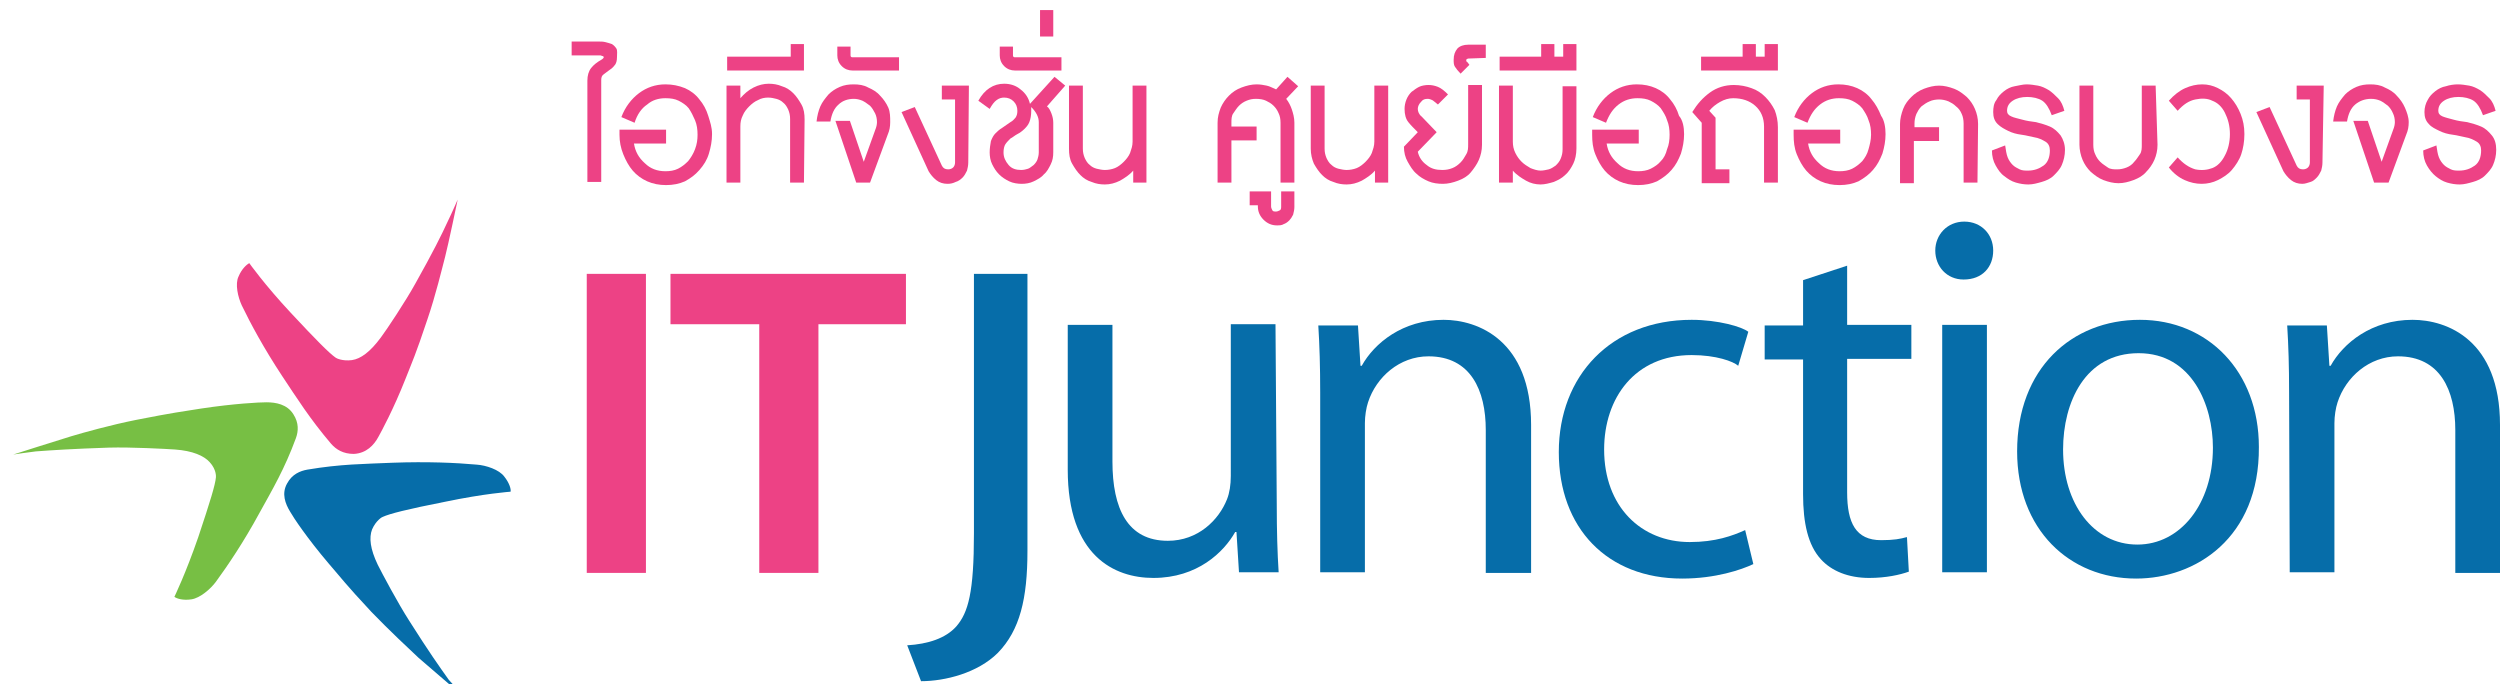 <?xml version="1.0" encoding="utf-8"?>
<!-- Generator: Adobe Illustrator 26.3.1, SVG Export Plug-In . SVG Version: 6.00 Build 0)  -->
<svg version="1.1" id="a" xmlns="http://www.w3.org/2000/svg" xmlns:xlink="http://www.w3.org/1999/xlink" x="0px" y="0px"
	 viewBox="0 0 397.1 108.7" style="enable-background:new 0 0 397.1 108.7;" xml:space="preserve">
<style type="text/css">
	.st0{fill:#77BF44;}
	.st1{fill:#066DA9;}
	.st2{fill:#ED4285;}
</style>
<g>
	<g>
		<g>
			<path class="st0" d="M2.1,72.2c0,0,7.2-2.3,9.2-2.9c2-0.6,6.3-1.8,10.3-2.6c6.1-1.2,7.2-1.3,10.3-1.8c5.3-0.8,9.3-1,10.4-1
				c1.5,0,3.3,0.3,4.3,1.9c0.9,1.4,0.8,2.7,0.4,3.8c-1.8,4.9-3.7,8.1-5.8,11.9c-2.5,4.6-5,8.3-6.9,10.9c-0.8,1.1-2.5,2.6-3.9,2.8
				c-1.3,0.2-2.3-0.1-2.7-0.4c0,0,1.8-3.7,3.8-9.5c1.9-5.7,2.7-8.3,2.8-9.5c0-0.1,0.1-1.2-1-2.4c-0.9-1-2.7-1.8-5.5-2
				c-1.5-0.1-7-0.4-10.5-0.3c-5.9,0.2-8.9,0.4-11.6,0.6C4.7,71.8,2.1,72.2,2.1,72.2"/>
			<path class="st1" d="M73.7,110.7c0,0-5.7-4.9-7.2-6.2c-1.5-1.4-4.7-4.4-7.5-7.3c-4.2-4.5-4.8-5.4-6.8-7.7c-3.4-4-5.6-7.3-6.1-8.2
				c-0.8-1.3-1.4-2.9-0.5-4.5c0.8-1.5,2.1-2,3.2-2.2c5.3-0.9,9.1-0.9,13.6-1.1c5.4-0.2,10,0,13.3,0.3c1.5,0.1,3.6,0.8,4.4,1.9
				c0.8,1,1.1,2,1,2.4c0,0-4.2,0.3-10.4,1.6c-6.1,1.2-8.8,1.9-9.9,2.4c-0.1,0-1.1,0.6-1.7,2c-0.5,1.3-0.3,3.1,0.9,5.6
				c0.7,1.4,3.2,6.1,5,8.9c3.1,4.9,4.8,7.3,6.3,9.4C72,108.7,73.6,110.7,73.7,110.7"/>
			<path class="st2" d="M72.7,31.7c0,0-1.5,7.2-2,9.1s-1.5,6.1-2.8,9.9c-1.9,5.7-2.4,6.7-3.5,9.5c-1.9,4.8-3.8,8.3-4.3,9.2
				c-0.7,1.3-1.9,2.6-3.9,2.7c-1.7,0-2.8-0.7-3.6-1.6c-3.4-4-5.4-7.2-7.8-10.8c-2.9-4.4-5-8.3-6.4-11.2c-0.6-1.3-1.1-3.4-0.5-4.6
				c0.5-1.2,1.3-1.9,1.7-2.1c0,0,2.4,3.4,6.6,7.9c4.1,4.4,6.1,6.4,7.1,7.1c0.1,0.1,1.1,0.6,2.6,0.4c1.4-0.2,2.9-1.3,4.6-3.6
				c0.9-1.2,3.9-5.7,5.5-8.6c2.8-5,4.1-7.6,5.2-10C71.7,34,72.7,31.7,72.7,31.7"/>
		</g>
		<path class="st1" d="M144.1,102.5c3.3-0.2,6.1-1.1,7.8-3c1.9-2.2,2.8-5.4,2.8-14.8V43.5h8.5v44c0,7.6-1.2,12.6-4.7,16.2
			c-3.2,3.2-8.4,4.5-12.2,4.5L144.1,102.5L144.1,102.5z"/>
		<path class="st1" d="M202.8,80.2c0,4.1,0.1,7.6,0.3,10.7h-6.3l-0.4-6.4h-0.2c-1.8,3.2-6,7.3-13,7.3c-6.2,0-13.6-3.5-13.6-17.2v-23
			h7.1v21.7c0,7.5,2.4,12.6,8.8,12.6c4.8,0,8.1-3.3,9.4-6.6c0.4-1,0.6-2.3,0.6-3.7V51.5h7.1L202.8,80.2L202.8,80.2z"/>
		<path class="st1" d="M209.7,62.3c0-4.1-0.1-7.4-0.3-10.6h6.3l0.4,6.4h0.2c2-3.6,6.5-7.3,13-7.3c5.4,0,13.9,3.2,13.9,16.7V91H236
			V68.3c0-6.3-2.4-11.7-9.1-11.7c-4.6,0-8.3,3.3-9.6,7.3c-0.3,0.9-0.5,2.2-0.5,3.3v23.7h-7.1L209.7,62.3L209.7,62.3z"/>
		<path class="st1" d="M278.5,89.6c-1.9,0.9-6,2.3-11.3,2.3c-11.9,0-19.6-8-19.6-20.1s8.3-21,21.1-21c4.2,0,8,1.1,9,1.9l-1.6,5.4
			c-0.8-0.7-3.5-1.7-7.4-1.7c-9,0-13.9,6.8-13.9,15c0,9.1,5.9,14.7,13.6,14.7c4.1,0,6.8-1,8.8-1.9L278.5,89.6z"/>
		<path class="st1" d="M293.4,42.2v9.4h10.2V57h-10.2v21.2c0,4.9,1.4,7.6,5.4,7.6c2,0,3.1-0.2,4.1-0.5l0.3,5.5c-1.4,0.5-3.6,1-6.3,1
			c-3.3,0-6-1.1-7.7-3c-2-2.2-2.8-5.7-2.8-10.3V57.1h-6.1v-5.4h6.1v-7.2L293.4,42.2L293.4,42.2z"/>
		<path class="st1" d="M311.9,44.4c-2.7,0-4.5-2.1-4.5-4.6s1.9-4.6,4.6-4.6s4.6,2,4.6,4.6S314.9,44.4,311.9,44.4L311.9,44.4
			L311.9,44.4z M308.5,51.6h7.1v39.3h-7.1V51.6L308.5,51.6z"/>
		<path class="st1" d="M339.3,91.9c-10.6,0-18.9-7.8-18.9-20.2c0-13.2,8.7-20.9,19.5-20.9S358.8,59,358.8,71
			C358.9,85.5,348.7,91.9,339.3,91.9L339.3,91.9L339.3,91.9z M339.5,86.5c6.8,0,12-6.4,12-15.4c0-6.7-3.3-15-11.8-15
			s-12,7.8-12,15.3C327.7,80,332.5,86.5,339.5,86.5L339.5,86.5L339.5,86.5z"/>
		<path class="st1" d="M363.6,62.3c0-4.1-0.1-7.4-0.3-10.6h6.3l0.4,6.4h0.2c2-3.6,6.5-7.3,13-7.3c5.5,0,13.9,3.2,13.9,16.7V91H390
			V68.3c0-6.3-2.4-11.7-9.1-11.7c-4.6,0-8.3,3.3-9.6,7.3c-0.3,0.9-0.5,2.2-0.5,3.3v23.7h-7.1L363.6,62.3L363.6,62.3z"/>
		<rect x="93.2" y="43.5" class="st2" width="9.4" height="47.5"/>
		<polygon class="st2" points="106.5,43.5 106.5,51.5 120.6,51.5 120.6,91 130,91 130,51.5 143.9,51.5 143.9,43.5 		"/>
	</g>
	<g>
		<path class="st2" d="M98,9.1c0,0.5-0.1,1-0.4,1.3c-0.3,0.4-0.6,0.6-0.9,0.8c-0.3,0.2-0.5,0.4-0.8,0.6s-0.4,0.5-0.4,0.9v16.2h-2.2
			V12.8c0-0.8,0.2-1.5,0.6-2s0.9-0.9,1.6-1.3c0.2-0.1,0.4-0.3,0.4-0.4s-0.1-0.2-0.2-0.2c-0.1,0-0.2-0.1-0.3-0.1h-4.6V6.6h4.4
			c0.3,0,0.6,0,1,0.1s0.7,0.2,1,0.3c0.3,0.2,0.5,0.4,0.7,0.7S98,8.6,98,9.1"/>
		<path class="st2" d="M113.1,21.3c0,1.1-0.2,2.1-0.5,3.1s-0.8,1.8-1.5,2.6s-1.4,1.3-2.3,1.8c-0.9,0.4-1.9,0.6-3,0.6s-2.1-0.2-3-0.6
			s-1.7-1-2.3-1.7s-1.1-1.6-1.5-2.6s-0.6-2-0.6-3.1c0-0.1,0-0.2,0-0.3c0-0.1,0-0.3,0-0.5h7.4v2.2h-5.1c0.2,1.3,0.8,2.3,1.7,3.1
			c0.9,0.9,2,1.3,3.3,1.3c0.7,0,1.4-0.1,2-0.4s1.1-0.7,1.6-1.2c0.4-0.5,0.8-1.1,1.1-1.9s0.4-1.5,0.4-2.3s-0.1-1.6-0.4-2.3
			s-0.6-1.3-1-1.9c-0.4-0.5-1-0.9-1.6-1.2c-0.6-0.3-1.3-0.4-2.1-0.4c-1.1,0-2.1,0.3-2.9,1c-0.9,0.6-1.6,1.6-2,2.9l-2.1-0.9
			c0.6-1.6,1.6-2.9,2.8-3.8s2.6-1.4,4.2-1.4c1.1,0,2.1,0.2,3.1,0.6c0.9,0.4,1.7,1,2.3,1.8c0.6,0.7,1.1,1.6,1.4,2.6
			S113.1,20.2,113.1,21.3"/>
		<path class="st2" d="M127.7,29h-2.2V18.9c0-0.6-0.1-1-0.3-1.5c-0.2-0.4-0.4-0.8-0.8-1.1c-0.3-0.3-0.7-0.5-1.1-0.6
			s-0.8-0.2-1.3-0.2s-1.1,0.1-1.6,0.4c-0.5,0.2-1,0.6-1.4,1s-0.8,0.9-1,1.4c-0.3,0.6-0.4,1.1-0.4,1.8V29h-2.2V13.6h2.2v2
			c0.6-0.7,1.3-1.3,2.1-1.7c0.8-0.4,1.6-0.6,2.4-0.6c0.7,0,1.4,0.1,2.1,0.4c0.7,0.2,1.3,0.6,1.8,1.1s0.9,1.1,1.3,1.8
			c0.4,0.7,0.5,1.5,0.5,2.4L127.7,29L127.7,29z"/>
		<polygon class="st2" points="115.5,11.2 115.5,9 125.6,9 125.6,7 127.7,7 127.7,11.2 		"/>
		<path class="st2" d="M141.4,19.4c0,0.7-0.1,1.3-0.4,2l-2.8,7.6H136l-3.3-9.8h2.3l2.2,6.5l1.8-5c0.2-0.5,0.3-0.9,0.3-1.3
			c0-0.5-0.1-1-0.3-1.4s-0.5-0.9-0.8-1.2c-0.4-0.3-0.8-0.6-1.2-0.8c-0.5-0.2-0.9-0.3-1.4-0.3c-0.9,0-1.8,0.3-2.4,0.9
			c-0.7,0.6-1.1,1.5-1.3,2.7h-2.2c0.1-0.9,0.3-1.7,0.6-2.4c0.3-0.7,0.8-1.3,1.3-1.9c0.5-0.5,1.1-0.9,1.8-1.2
			c0.7-0.3,1.4-0.4,2.2-0.4s1.6,0.1,2.3,0.5c0.7,0.3,1.4,0.7,1.9,1.3c0.5,0.5,1,1.2,1.3,1.9S141.4,18.6,141.4,19.4"/>
		<path class="st2" d="M135.4,11.2c-0.6,0-1.2-0.2-1.7-0.7S133,9.4,133,8.8V7.4h2.1v1.4c0,0.2,0.1,0.3,0.3,0.3h7.4v2.1H135.4
			L135.4,11.2z"/>
		<path class="st2" d="M153.8,25.8c0,0.5-0.1,0.9-0.2,1.3c-0.2,0.4-0.4,0.8-0.7,1.1s-0.7,0.6-1.1,0.7c-0.4,0.2-0.8,0.3-1.3,0.3
			c-0.7,0-1.3-0.2-1.8-0.6s-0.9-0.9-1.2-1.4l-4.3-9.4l2.1-0.8l4.3,9.3c0.2,0.4,0.5,0.6,1,0.6c0.3,0,0.6-0.1,0.8-0.3
			c0.2-0.2,0.3-0.5,0.3-0.8v-10h-2.1v-2.2h4.3L153.8,25.8L153.8,25.8z"/>
		<path class="st2" d="M166.3,16.9c0.3,0.2,0.5,0.6,0.7,1.1s0.3,1,0.3,1.5v4.7c0,0.7-0.1,1.3-0.4,1.9c-0.3,0.6-0.6,1.2-1.1,1.6
			c-0.4,0.5-1,0.8-1.6,1.1s-1.3,0.4-1.9,0.4s-1.4-0.1-2-0.4s-1.1-0.6-1.6-1.1s-0.8-1-1.1-1.6s-0.4-1.3-0.4-1.9s0.1-1.3,0.2-1.8
			c0.2-0.5,0.4-0.9,0.7-1.2c0.3-0.3,0.6-0.6,1.1-0.9c0.4-0.3,0.9-0.6,1.3-0.9c0.4-0.2,0.6-0.5,0.8-0.7c0.2-0.3,0.3-0.6,0.3-1.1
			c0-0.6-0.2-1.1-0.6-1.5c-0.4-0.4-0.9-0.6-1.5-0.6c-0.4,0-0.8,0.1-1.2,0.4c-0.4,0.3-0.7,0.7-1.1,1.4l-1.8-1.3
			c1-1.8,2.4-2.7,4.1-2.7c1,0,1.9,0.3,2.6,0.9c0.8,0.6,1.3,1.4,1.5,2.3l3.9-4.3l1.7,1.4L166.3,16.9L166.3,16.9z M163.8,17.6
			c0,0.7-0.1,1.3-0.3,1.8s-0.5,0.8-0.8,1.1s-0.7,0.6-1.1,0.8c-0.4,0.2-0.7,0.5-1.1,0.7c-0.3,0.3-0.6,0.6-0.8,0.9s-0.3,0.8-0.3,1.3
			c0,0.8,0.3,1.4,0.8,2s1.2,0.8,2,0.8c0.4,0,0.8-0.1,1.1-0.2s0.6-0.4,0.9-0.6c0.3-0.3,0.5-0.6,0.6-0.9s0.2-0.7,0.2-1.1v-4.8
			c0-0.4-0.1-0.8-0.3-1.2s-0.5-0.8-0.9-1.2c0,0.1,0,0.2,0,0.3C163.8,17.4,163.8,17.5,163.8,17.6"/>
		<path class="st2" d="M161.2,11.2c-0.6,0-1.2-0.2-1.7-0.7s-0.7-1.1-0.7-1.7V7.4h2.1v1.4c0,0.2,0.1,0.3,0.3,0.3h7.4v2.1H161.2
			L161.2,11.2z"/>
		<rect x="165.2" y="1.6" class="st2" width="2.1" height="4.2"/>
		<path class="st2" d="M180,29v-1.9c-0.6,0.7-1.4,1.2-2.1,1.6c-0.8,0.4-1.6,0.6-2.4,0.6c-0.7,0-1.4-0.1-2.1-0.4
			c-0.7-0.2-1.3-0.6-1.8-1.1s-0.9-1.1-1.3-1.8s-0.5-1.5-0.5-2.4v-10h2.2v10c0,0.6,0.1,1,0.3,1.5c0.2,0.4,0.4,0.8,0.8,1.1
			c0.3,0.3,0.7,0.5,1.1,0.6c0.4,0.1,0.9,0.2,1.3,0.2c0.5,0,1.1-0.1,1.6-0.3c0.5-0.2,1-0.6,1.4-1s0.8-0.9,1-1.4
			c0.2-0.6,0.4-1.1,0.4-1.8v-8.9h2.2V29L180,29L180,29z"/>
		<path class="st2" d="M204.3,15.7c0.4,0.5,0.7,1.1,0.9,1.7s0.4,1.3,0.4,2.1V29h-2.2v-9.5c0-0.6-0.1-1.1-0.3-1.5
			c-0.2-0.5-0.5-0.9-0.8-1.2c-0.4-0.4-0.8-0.6-1.2-0.8c-0.4-0.2-1-0.3-1.6-0.3s-1,0.1-1.5,0.3c-0.5,0.2-0.9,0.5-1.2,0.8
			c-0.4,0.4-0.6,0.8-0.9,1.2s-0.3,1-0.3,1.5v0.6h4v2.2h-4V29h-2.2v-9.5c0-0.9,0.2-1.6,0.5-2.4c0.3-0.7,0.8-1.4,1.3-1.9
			c0.6-0.6,1.2-1,2-1.3s1.6-0.5,2.4-0.5c0.6,0,1.1,0.1,1.6,0.2s1,0.4,1.5,0.6l1.8-2l1.7,1.5L204.3,15.7L204.3,15.7z"/>
		<path class="st2" d="M205.6,32.9c0,0.4-0.1,0.8-0.2,1.2c-0.2,0.4-0.4,0.7-0.6,0.9c-0.3,0.3-0.6,0.5-0.9,0.6
			c-0.3,0.2-0.7,0.2-1.1,0.2c-0.8,0-1.5-0.3-2.1-0.9s-0.9-1.3-0.9-2.1v-0.2h-1.3v-2.2h3.4v2.4c0,0.2,0.1,0.4,0.2,0.6
			c0.1,0.2,0.3,0.2,0.6,0.2c0.2,0,0.4-0.1,0.6-0.2s0.2-0.4,0.2-0.6v-2.4h2.1V32.9L205.6,32.9z"/>
		<path class="st2" d="M218.4,29v-1.9c-0.6,0.7-1.4,1.2-2.1,1.6c-0.8,0.4-1.6,0.6-2.4,0.6c-0.7,0-1.4-0.1-2.1-0.4
			c-0.7-0.2-1.3-0.6-1.8-1.1s-0.9-1.1-1.3-1.8c-0.3-0.7-0.5-1.5-0.5-2.4v-10h2.2v10c0,0.6,0.1,1,0.3,1.5c0.2,0.4,0.4,0.8,0.8,1.1
			c0.3,0.3,0.7,0.5,1.1,0.6s0.9,0.2,1.3,0.2c0.5,0,1.1-0.1,1.6-0.3c0.5-0.2,1-0.6,1.4-1s0.8-0.9,1-1.4c0.2-0.6,0.4-1.1,0.4-1.8v-8.9
			h2.2V29L218.4,29L218.4,29z"/>
		<path class="st2" d="M235.4,23c0,0.9-0.2,1.7-0.5,2.4s-0.8,1.4-1.3,2s-1.2,1-2,1.3s-1.6,0.5-2.4,0.5s-1.6-0.1-2.3-0.4
			c-0.7-0.3-1.4-0.7-1.9-1.2c-0.6-0.5-1-1.2-1.4-1.9c-0.4-0.7-0.6-1.5-0.6-2.4l2.2-2.3c-0.6-0.6-1.1-1.1-1.5-1.6s-0.6-1.2-0.6-2.1
			c0-0.5,0.1-1,0.3-1.5c0.2-0.5,0.5-0.9,0.8-1.2c0.4-0.3,0.8-0.6,1.2-0.8s1-0.3,1.5-0.3s1,0.1,1.5,0.3s1,0.6,1.6,1.2l-1.6,1.6
			c-0.4-0.3-0.7-0.6-0.9-0.7c-0.2-0.1-0.5-0.2-0.7-0.2c-0.5,0-0.8,0.1-1.1,0.5c-0.3,0.3-0.5,0.7-0.5,1.1s0.2,0.9,0.6,1.2l2.4,2.5
			l-3,3.1c0.2,0.9,0.7,1.6,1.4,2.1c0.7,0.6,1.5,0.8,2.5,0.8c0.6,0,1.1-0.1,1.6-0.3c0.5-0.2,0.9-0.5,1.3-0.9s0.6-0.8,0.9-1.3
			s0.3-1,0.3-1.6v-9.4h2.2V23L235.4,23z"/>
		<path class="st2" d="M233.2,9.3c0,0-0.1,0-0.2,0.1c-0.1,0-0.1,0.1-0.1,0.2s0,0.2,0.1,0.2c0.1,0.1,0.2,0.2,0.4,0.5l-1.4,1.4
			c-0.4-0.4-0.7-0.8-0.9-1.1c-0.2-0.3-0.2-0.7-0.2-1.1c0-0.8,0.2-1.3,0.6-1.8c0.4-0.4,1-0.6,1.7-0.6h2.8v2.1L233.2,9.3L233.2,9.3z"
			/>
		<path class="st2" d="M250.4,23.6c0,0.9-0.2,1.8-0.5,2.4s-0.7,1.3-1.3,1.8c-0.5,0.5-1.1,0.8-1.8,1.1c-0.7,0.2-1.4,0.4-2.1,0.4
			c-0.8,0-1.6-0.2-2.3-0.6s-1.5-0.9-2.1-1.6V29h-2.2V13.6h2.2v8.9c0,0.6,0.1,1.2,0.4,1.8c0.3,0.6,0.6,1,1,1.4s0.9,0.7,1.4,1
			c0.5,0.2,1.1,0.4,1.6,0.4c0.4,0,0.9-0.1,1.3-0.2s0.8-0.4,1.1-0.6c0.3-0.3,0.6-0.6,0.8-1.1s0.3-0.9,0.3-1.5v-10h2.2V23.6
			L250.4,23.6z"/>
		<polygon class="st2" points="238.2,11.2 238.2,9 244.8,9 244.8,7 246.9,7 246.9,9 248.3,9 248.3,7 250.4,7 250.4,11.2 		"/>
		<path class="st2" d="M267.5,21.3c0,1.1-0.2,2.1-0.5,3.1c-0.4,1-0.8,1.8-1.5,2.6c-0.6,0.7-1.4,1.3-2.3,1.8c-0.9,0.4-1.9,0.6-3,0.6
			s-2.1-0.2-3-0.6s-1.7-1-2.3-1.7c-0.6-0.7-1.1-1.6-1.5-2.6s-0.5-2-0.5-3.1c0-0.1,0-0.2,0-0.3c0-0.1,0-0.3,0-0.5h7.4v2.2h-5.1
			c0.2,1.3,0.8,2.3,1.7,3.1c0.9,0.9,2,1.3,3.3,1.3c0.7,0,1.4-0.1,2-0.4s1.2-0.7,1.6-1.2c0.5-0.5,0.8-1.1,1-1.9
			c0.3-0.7,0.4-1.5,0.4-2.3s-0.1-1.6-0.4-2.3c-0.2-0.7-0.6-1.3-1-1.9c-0.4-0.5-1-0.9-1.6-1.2c-0.6-0.3-1.3-0.4-2.1-0.4
			c-1.1,0-2.1,0.3-3,1c-0.9,0.7-1.5,1.6-2,2.9l-2.1-0.9c0.6-1.6,1.6-2.9,2.8-3.8c1.2-0.9,2.6-1.4,4.2-1.4c1.1,0,2.1,0.2,3,0.6
			s1.7,1,2.3,1.8c0.6,0.7,1.1,1.6,1.4,2.6C267.3,19.1,267.5,20.2,267.5,21.3"/>
		<path class="st2" d="M282.4,29h-2.2v-8.9c0-1.4-0.5-2.5-1.4-3.3s-2.1-1.2-3.5-1.2c-0.7,0-1.4,0.2-2.1,0.6
			c-0.7,0.4-1.2,0.8-1.7,1.4l1,1.1v8.2h2.2v2.2h-4.4v-9.6l-1.5-1.7c0.8-1.3,1.7-2.3,2.8-3.1c1.1-0.8,2.4-1.2,3.8-1.2
			c1,0,2,0.2,2.8,0.5c0.9,0.3,1.6,0.8,2.2,1.4c0.6,0.6,1.1,1.3,1.5,2.1c0.3,0.8,0.5,1.7,0.5,2.7L282.4,29L282.4,29z"/>
		<polygon class="st2" points="270.2,11.2 270.2,9 276.8,9 276.8,7 278.9,7 278.9,9 280.3,9 280.3,7 282.4,7 282.4,11.2 		"/>
		<path class="st2" d="M299.5,21.3c0,1.1-0.2,2.1-0.5,3.1c-0.4,1-0.8,1.8-1.5,2.6c-0.6,0.7-1.4,1.3-2.3,1.8c-0.9,0.4-1.9,0.6-3,0.6
			s-2.1-0.2-3-0.6s-1.7-1-2.3-1.7c-0.6-0.7-1.1-1.6-1.5-2.6s-0.5-2-0.5-3.1c0-0.1,0-0.2,0-0.3c0-0.1,0-0.3,0-0.5h7.4v2.2h-5.1
			c0.2,1.3,0.8,2.3,1.7,3.1c0.9,0.9,2,1.3,3.3,1.3c0.7,0,1.4-0.1,2-0.4s1.1-0.7,1.6-1.2c0.4-0.5,0.8-1.1,1-1.9
			c0.2-0.7,0.4-1.5,0.4-2.3s-0.1-1.6-0.4-2.3c-0.2-0.7-0.6-1.3-1-1.9c-0.4-0.5-1-0.9-1.6-1.2c-0.6-0.3-1.3-0.4-2.1-0.4
			c-1.1,0-2.1,0.3-3,1c-0.9,0.7-1.5,1.6-2,2.9l-2.1-0.9c0.6-1.6,1.6-2.9,2.8-3.8c1.2-0.9,2.6-1.4,4.2-1.4c1.1,0,2.1,0.2,3,0.6
			s1.7,1,2.3,1.8c0.6,0.7,1.1,1.6,1.5,2.6C299.3,19.1,299.5,20.2,299.5,21.3"/>
		<path class="st2" d="M314.1,29h-2.2v-9.4c0-0.5-0.1-1.1-0.3-1.5c-0.2-0.5-0.5-0.9-0.9-1.2c-0.4-0.4-0.8-0.6-1.2-0.8
			c-0.5-0.2-1-0.3-1.5-0.3s-1.1,0.1-1.5,0.3c-0.5,0.2-0.9,0.5-1.3,0.8c-0.4,0.4-0.6,0.8-0.8,1.2c-0.2,0.5-0.3,1-0.3,1.5v0.6h3.9v2.2
			h-4v6.7h-2.2v-9.4c0-0.8,0.2-1.6,0.5-2.4s0.8-1.4,1.3-1.9s1.2-1,2-1.3s1.6-0.5,2.4-0.5s1.6,0.2,2.4,0.5s1.4,0.8,2,1.3
			c0.6,0.6,1,1.2,1.3,1.9c0.3,0.7,0.5,1.5,0.5,2.4L314.1,29L314.1,29z"/>
		<path class="st2" d="M325.9,18.3c-0.4-1.1-0.9-1.9-1.5-2.3c-0.6-0.4-1.5-0.6-2.4-0.6s-1.7,0.2-2.3,0.6c-0.6,0.4-0.9,0.9-0.9,1.6
			c0,0.4,0.2,0.7,0.7,0.9c0.4,0.2,1,0.3,1.7,0.5s1.4,0.3,2.2,0.4c0.8,0.2,1.5,0.4,2.2,0.7c0.7,0.3,1.2,0.8,1.7,1.4
			c0.4,0.6,0.7,1.4,0.7,2.3s-0.2,1.7-0.5,2.4c-0.3,0.7-0.8,1.2-1.3,1.7s-1.2,0.8-1.9,1c-0.7,0.2-1.4,0.4-2.1,0.4s-1.3-0.1-2-0.3
			c-0.7-0.2-1.3-0.6-1.8-1c-0.6-0.4-1-1-1.4-1.7s-0.6-1.5-0.6-2.4l2.1-0.8c0.1,0.7,0.2,1.4,0.4,1.9c0.2,0.5,0.5,0.9,0.8,1.2
			c0.3,0.3,0.7,0.5,1.1,0.7s0.9,0.2,1.3,0.2c1,0,1.8-0.3,2.5-0.8s1-1.4,1-2.4c0-0.6-0.2-1.1-0.7-1.4s-1.1-0.6-1.8-0.7
			c-0.6-0.1-1.2-0.3-2-0.4s-1.5-0.3-2.1-0.6s-1.2-0.6-1.7-1.1s-0.7-1.1-0.7-1.9c0-0.7,0.1-1.4,0.5-1.9c0.3-0.6,0.7-1,1.2-1.4
			s1.1-0.7,1.7-0.8s1.3-0.3,1.9-0.3s1.2,0.1,1.8,0.2c0.6,0.1,1.2,0.4,1.7,0.7c0.5,0.3,1,0.8,1.5,1.3c0.5,0.5,0.8,1.2,1,2L325.9,18.3
			L325.9,18.3z"/>
		<path class="st2" d="M342.7,23c0,0.9-0.2,1.7-0.5,2.4s-0.8,1.4-1.3,1.9c-0.5,0.6-1.2,1-2,1.3s-1.6,0.5-2.4,0.5s-1.6-0.2-2.4-0.5
			s-1.4-0.8-2-1.3c-0.6-0.6-1-1.2-1.3-1.9c-0.3-0.7-0.5-1.6-0.5-2.4v-9.4h2.2V23c0,0.6,0.1,1.1,0.3,1.5c0.2,0.5,0.5,0.9,0.8,1.2
			c0.4,0.4,0.8,0.6,1.2,0.9s1,0.3,1.5,0.3s1-0.1,1.5-0.3c0.5-0.2,0.9-0.5,1.2-0.9c0.4-0.4,0.6-0.8,0.9-1.2s0.3-1,0.3-1.5v-9.4h2.2
			L342.7,23L342.7,23z"/>
		<path class="st2" d="M356.5,21.3c0,1.2-0.2,2.3-0.5,3.2s-0.9,1.8-1.5,2.5s-1.4,1.2-2.2,1.6s-1.7,0.6-2.6,0.6s-1.8-0.2-2.7-0.6
			s-1.8-1.1-2.5-2l1.4-1.6c0.9,1,1.8,1.6,2.8,1.9c1,0.2,1.9,0.1,2.7-0.2s1.5-1,2-2c0.5-0.9,0.8-2.1,0.8-3.4s-0.3-2.4-0.8-3.4
			s-1.2-1.6-2-1.9c-0.8-0.4-1.7-0.4-2.7-0.2c-1,0.2-1.9,0.8-2.8,1.8l-1.4-1.6c0.8-0.9,1.7-1.6,2.6-2s1.8-0.6,2.7-0.6
			s1.7,0.2,2.5,0.6s1.5,0.9,2.1,1.6c0.6,0.7,1.1,1.5,1.5,2.5S356.5,20.1,356.5,21.3"/>
		<path class="st2" d="M368.9,25.8c0,0.5-0.1,0.9-0.2,1.3c-0.2,0.4-0.4,0.8-0.7,1.1c-0.3,0.3-0.6,0.6-1,0.7s-0.8,0.3-1.3,0.3
			c-0.7,0-1.3-0.2-1.8-0.6s-0.9-0.9-1.2-1.4l-4.3-9.4l2.1-0.8l4.3,9.3c0.2,0.4,0.5,0.6,1,0.6c0.3,0,0.6-0.1,0.8-0.3
			c0.2-0.2,0.3-0.5,0.3-0.8v-10h-2.1v-2.2h4.3L368.9,25.8L368.9,25.8z"/>
		<path class="st2" d="M382.6,19.4c0,0.7-0.1,1.3-0.4,2l-2.8,7.6h-2.3l-3.3-9.8h2.3l2.2,6.5l1.8-5c0.2-0.5,0.3-0.9,0.3-1.3
			c0-0.5-0.1-1-0.3-1.4c-0.2-0.5-0.5-0.9-0.8-1.2c-0.4-0.3-0.8-0.6-1.2-0.8c-0.5-0.2-0.9-0.3-1.5-0.3c-0.9,0-1.8,0.3-2.5,0.9
			s-1.1,1.5-1.3,2.7h-2.2c0.1-0.9,0.3-1.7,0.6-2.4s0.8-1.3,1.3-1.9c0.5-0.5,1.1-0.9,1.8-1.2c0.7-0.3,1.4-0.4,2.2-0.4
			c0.8,0,1.6,0.1,2.3,0.5c0.7,0.3,1.4,0.7,1.9,1.3c0.5,0.5,1,1.2,1.3,1.9S382.6,18.6,382.6,19.4"/>
		<path class="st2" d="M394.4,18.3c-0.4-1.1-0.9-1.9-1.5-2.3c-0.6-0.4-1.5-0.6-2.4-0.6s-1.7,0.2-2.3,0.6c-0.6,0.4-0.9,0.9-0.9,1.6
			c0,0.4,0.2,0.7,0.7,0.9s1,0.3,1.7,0.5s1.4,0.3,2.2,0.4c0.8,0.2,1.5,0.4,2.2,0.7c0.7,0.3,1.2,0.8,1.7,1.4s0.7,1.4,0.7,2.3
			s-0.2,1.7-0.5,2.4c-0.3,0.7-0.8,1.2-1.3,1.7s-1.2,0.8-1.9,1c-0.7,0.2-1.4,0.4-2.1,0.4s-1.3-0.1-2-0.3c-0.7-0.2-1.3-0.6-1.8-1
			s-1-1-1.4-1.7s-0.6-1.5-0.6-2.4l2.1-0.8c0.1,0.7,0.2,1.4,0.4,1.9c0.2,0.5,0.5,0.9,0.8,1.2s0.7,0.5,1.1,0.7s0.9,0.2,1.3,0.2
			c1,0,1.8-0.3,2.5-0.8s1-1.4,1-2.4c0-0.6-0.2-1.1-0.7-1.4s-1.1-0.6-1.8-0.7c-0.6-0.1-1.2-0.3-2-0.4s-1.5-0.3-2.1-0.6
			s-1.3-0.6-1.7-1.1c-0.5-0.5-0.7-1.1-0.7-1.9c0-0.7,0.2-1.4,0.5-1.9c0.3-0.6,0.7-1,1.2-1.4s1.1-0.7,1.7-0.8
			c0.6-0.2,1.3-0.3,1.9-0.3s1.2,0.1,1.8,0.2c0.6,0.1,1.2,0.4,1.7,0.7s1,0.8,1.5,1.3c0.5,0.5,0.8,1.2,1,2L394.4,18.3L394.4,18.3z"/>
	</g>
</g>
</svg>
